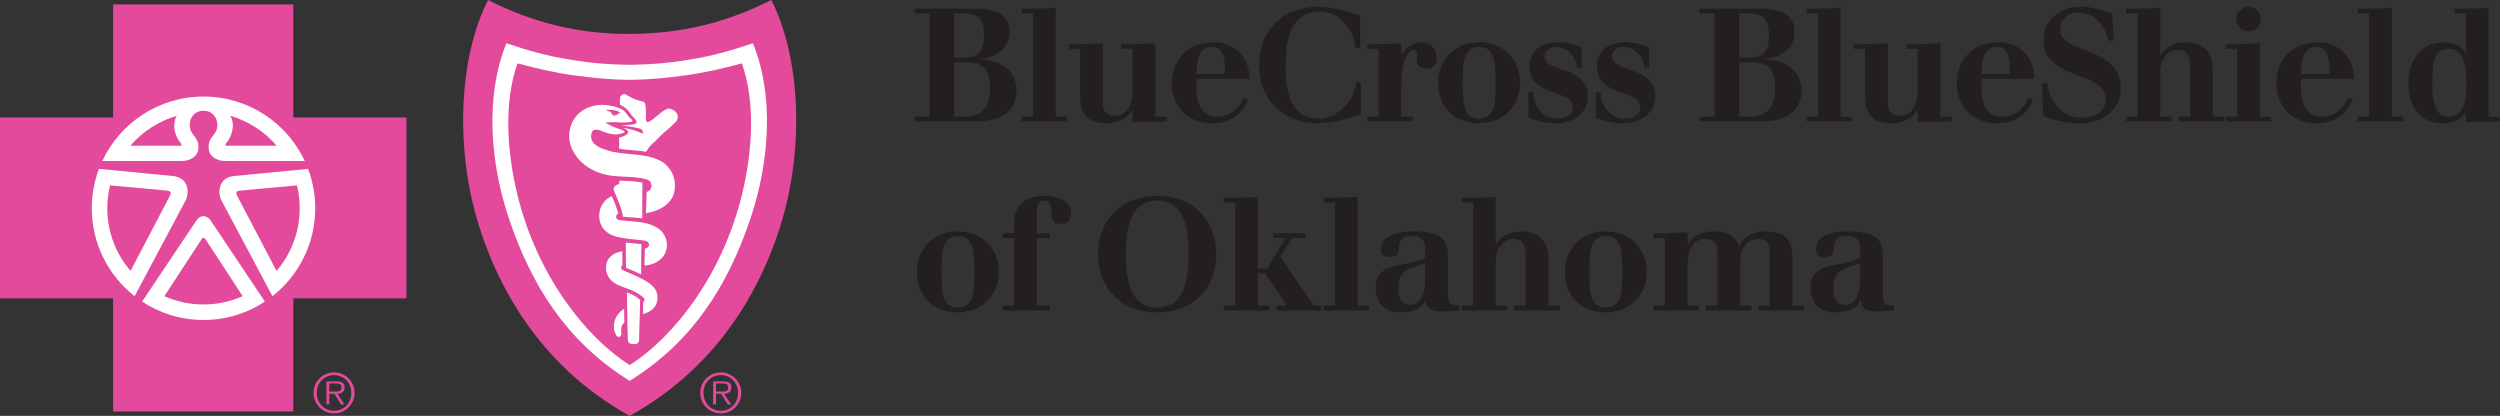<?xml version="1.0" encoding="utf-8"?>
<!-- Generator: Adobe Illustrator 27.9.0, SVG Export Plug-In . SVG Version: 6.00 Build 0)  -->
<svg version="1.1" id="Layer_1" xmlns="http://www.w3.org/2000/svg" xmlns:xlink="http://www.w3.org/1999/xlink" x="0px" y="0px"
	 width="276px" height="45.909px" viewBox="0 0 276 45.909" style="enable-background:new 0 0 276 45.909;" xml:space="preserve"
	>
<rect x="0" y="0" width="276" height="45.909" fill="#333333" stroke="none"/>
<style type="text/css">
	.st0{fill:#231F20;}
	.st1{fill:#E34A9C;}
	.st2{fill:#FFFFFF;}
</style>
<g>
	<g>
		<path class="st0" d="M100.964,12.879h1.671V1.479h-1.671V0.957h6.579c2.175,0,3.899,0.453,3.899,2.558
			c0,1.967-1.567,2.854-3.342,2.977v0.035c2.106,0.053,4.124,1.097,4.124,3.464c0,1.949-1.34,3.412-4.316,3.412
			h-6.944V12.879z M105.35,6.353h1.114c1.549,0,2.158-0.679,2.158-2.42c0-1.723-0.505-2.454-2.262-2.454h-1.01
			V6.353z M105.35,12.879h0.992c1.949,0,2.959-0.783,2.959-3.15c0-2.002-0.661-2.854-2.663-2.854h-1.288
			C105.35,6.875,105.35,12.879,105.35,12.879z"/>
		<path class="st0" d="M112.793,12.879h1.253V1.479h-1.253V0.957h1.079c0.888,0,1.793-0.035,2.68-0.104v12.027h1.254
			v0.522h-5.013C112.793,13.402,112.793,12.879,112.793,12.879z"/>
		<path class="st0" d="M127.549,12.879h1.254v0.522c-1.706,0.018-2.716,0.035-3.76,0.104v-1.323h-0.035
			c-0.592,0.957-1.688,1.427-2.767,1.427c-1.758,0-2.994-0.627-2.994-2.872V5.395h-1.253V4.873h1.079
			c0.888,0,1.793-0.035,2.68-0.104v6.492c0,1.34,0.644,1.514,1.358,1.514c1.114,0,1.932-0.922,1.932-2.785V5.395
			h-1.253V4.873h1.079c0.888,0,1.793-0.035,2.68-0.104C127.549,4.769,127.549,12.879,127.549,12.879z"/>
		<path class="st0" d="M132.085,8.702v0.749c0,1.549,0.279,3.429,2.263,3.429c1.462,0,2.384-0.836,2.958-2.088
			l0.47,0.209c-0.697,1.741-2.088,2.611-3.881,2.611c-2.698,0-4.526-1.741-4.526-4.473
			c0-2.576,1.863-4.473,4.526-4.473c2.262,0,4.038,1.462,4.038,4.038H132.085z M135.219,8.18V7.379
			c0-0.992-0.244-2.193-1.427-2.193c-1.619,0-1.654,1.88-1.706,2.994h3.133V8.18z"/>
		<path class="st0" d="M150.164,5.291h-0.522c-0.157-2.159-1.897-4.021-3.916-4.021c-3.412,0-3.794,3.498-3.794,5.9
			c0,2.193,0.209,5.918,3.672,5.918c2.054,0,3.899-1.897,4.125-4.004h0.522v3.516
			c-1.305,0.54-3.185,1.01-4.717,1.01c-3.986,0-6.527-2.68-6.527-6.44c0-3.742,2.542-6.423,6.527-6.423
			c1.532,0,2.994,0.383,4.63,1.01C150.164,1.758,150.164,5.291,150.164,5.291z"/>
		<path class="st0" d="M150.94,12.879h1.253V5.395h-1.253V4.873h1.079c0.888,0,1.793-0.035,2.68-0.104v1.41h0.035
			c0.348-0.888,1.218-1.514,2.193-1.514c1.097,0,1.671,0.766,1.671,1.758c0,0.714-0.348,1.166-1.131,1.166
			c-0.679,0-1.062-0.348-1.062-0.922c0-0.505,0.035-0.557,0.035-0.818c0-0.209-0.087-0.348-0.331-0.348
			c-1.01,0-1.41,2.35-1.41,3.707v3.672h1.254v0.522h-5.013C150.94,13.402,150.94,12.879,150.94,12.879z"/>
		<path class="st0" d="M163.294,13.61c-2.698,0-4.526-1.741-4.526-4.473c0-2.576,1.862-4.473,4.526-4.473
			c2.663,0,4.525,1.897,4.525,4.473C167.819,11.713,165.957,13.61,163.294,13.61z M163.294,5.186
			c-1.81,0-1.81,1.915-1.81,3.951c0,2.036,0,3.951,1.81,3.951c1.81,0,1.81-1.915,1.81-3.951
			C165.104,7.101,165.104,5.186,163.294,5.186z"/>
		<path class="st0" d="M168.736,10.182h0.522c0.07,1.567,1.096,2.907,2.611,2.907c0.887,0,1.758-0.348,1.758-1.253
			c0-2.002-4.769-1.114-4.769-4.49c0-1.793,1.375-2.68,3.063-2.68c1.306,0,2.019,0.296,2.698,0.557v2.245h-0.522
			c-0.121-1.219-1.062-2.281-2.297-2.281c-0.696,0-1.271,0.366-1.271,1.079c0,1.775,4.769,0.957,4.769,4.369
			c0,1.932-1.741,2.976-3.498,2.976c-1.323,0-2.42-0.383-3.063-0.609v-2.819H168.736z"/>
		<path class="st0" d="M176.181,10.182h0.522c0.07,1.567,1.096,2.907,2.611,2.907c0.887,0,1.758-0.348,1.758-1.253
			c0-2.002-4.769-1.114-4.769-4.49c0-1.793,1.375-2.68,3.063-2.68c1.306,0,2.019,0.296,2.698,0.557v2.245h-0.522
			c-0.121-1.219-1.062-2.281-2.297-2.281c-0.696,0-1.271,0.366-1.271,1.079c0,1.775,4.769,0.957,4.769,4.369
			c0,1.932-1.741,2.976-3.498,2.976c-1.323,0-2.42-0.383-3.063-0.609V10.182z"/>
		<path class="st0" d="M187.627,12.879h1.671V1.479h-1.671V0.957h6.579c2.176,0,3.899,0.453,3.899,2.558
			c0,1.967-1.566,2.854-3.342,2.977v0.035c2.107,0.053,4.125,1.097,4.125,3.464c0,1.949-1.34,3.412-4.316,3.412
			h-6.944V12.879L187.627,12.879z M192.013,6.353h1.114c1.549,0,2.158-0.679,2.158-2.42
			c0-1.723-0.505-2.454-2.262-2.454h-1.01V6.353L192.013,6.353z M192.013,12.879h0.992
			c1.949,0,2.959-0.783,2.959-3.15c0-2.002-0.661-2.854-2.663-2.854h-1.288V12.879L192.013,12.879z"/>
		<path class="st0" d="M199.456,12.879h1.253V1.479h-1.253V0.957h1.079c0.887,0,1.793-0.035,2.68-0.104v12.027h1.254
			v0.522h-5.013V12.879z"/>
		<path class="st0" d="M214.212,12.879h1.254v0.522c-1.706,0.018-2.715,0.035-3.76,0.104v-1.323h-0.035
			c-0.592,0.957-1.688,1.427-2.767,1.427c-1.758,0-2.994-0.627-2.994-2.872V5.395h-1.253V4.873h1.079
			c0.888,0,1.793-0.035,2.68-0.104v6.492c0,1.34,0.644,1.514,1.358,1.514c1.114,0,1.932-0.922,1.932-2.785V5.395
			h-1.253V4.873h1.079c0.887,0,1.793-0.035,2.68-0.104L214.212,12.879L214.212,12.879z"/>
		<path class="st0" d="M218.749,8.702v0.749c0,1.549,0.279,3.429,2.263,3.429c1.462,0,2.384-0.836,2.958-2.088
			l0.47,0.209c-0.696,1.741-2.089,2.611-3.881,2.611c-2.698,0-4.526-1.741-4.526-4.473
			c0-2.576,1.862-4.473,4.526-4.473c2.262,0,4.038,1.462,4.038,4.038H218.749z M221.882,8.18V7.379
			c0-0.992-0.244-2.193-1.427-2.193c-1.619,0-1.654,1.88-1.706,2.994h3.133V8.18z"/>
		<path class="st0" d="M225.428,9.207h0.609c0.087,1.775,1.514,3.777,3.759,3.777c1.375,0,2.68-0.557,2.68-2.054
			c0-3.08-6.858-2.071-6.858-6.44c0-2.646,2.176-3.742,4.073-3.742c1.027,0,1.932,0.174,3.516,0.766l0.139,2.977
			h-0.592c-0.331-1.705-1.584-3.115-3.359-3.115c-1.131,0-1.966,0.766-1.966,1.897c0,2.733,6.718,1.705,6.718,6.544
			c0,2.245-1.984,3.794-4.508,3.794c-1.375,0-2.767-0.261-4.055-0.818L225.428,9.207z"/>
		<path class="st0" d="M234.733,12.879h1.253V1.479h-1.253V0.957h1.079c0.888,0,1.793-0.035,2.68-0.104v5.204h0.035
			c0.592-0.923,1.549-1.392,2.767-1.392c1.758,0,2.994,0.94,2.994,2.872v5.343h1.254v0.522h-5.013v-0.522h1.253
			v-5.691c0-1.358-0.644-1.688-1.357-1.688c-0.975,0-1.932,0.94-1.932,2.402v4.978h1.254v0.522h-5.013v-0.522
			H234.733z"/>
		<path class="st0" d="M245.727,12.879h1.253V5.395h-1.253V4.873h1.079c0.888,0,1.793-0.035,2.68-0.104v8.111h1.253
			v0.522h-5.013V12.879z M248.234,0.748c0.748,0,1.357,0.609,1.357,1.358c0,0.748-0.609,1.357-1.357,1.357
			c-0.749,0-1.358-0.609-1.358-1.357C246.876,1.357,247.485,0.748,248.234,0.748z"/>
		<path class="st0" d="M254.026,8.702v0.749c0,1.549,0.279,3.429,2.263,3.429c1.462,0,2.384-0.836,2.958-2.088
			l0.47,0.209c-0.696,1.741-2.088,2.611-3.881,2.611c-2.698,0-4.526-1.741-4.526-4.473
			c0-2.576,1.863-4.473,4.526-4.473c2.262,0,4.038,1.462,4.038,4.038H254.026z M257.159,8.18V7.379
			c0-0.992-0.244-2.193-1.427-2.193c-1.619,0-1.654,1.88-1.706,2.994h3.133V8.18z"/>
		<path class="st0" d="M260.304,12.879h1.253V1.479h-1.253V0.957h1.079c0.887,0,1.793-0.035,2.68-0.104v12.027h1.254
			v0.522h-5.013V12.879z"/>
		<path class="st0" d="M272.241,12.392h-0.035c-0.627,1.027-1.619,1.218-2.559,1.218c-2.645,0-3.759-2.054-3.759-4.473
			c0-2.35,1.34-4.473,3.899-4.473c1.096,0,2.019,0.383,2.42,1.253h0.035V1.479h-1.254V0.957h1.079
			c0.888,0,1.793-0.035,2.68-0.104v12.027H276v0.522c-1.706,0.018-2.715,0.035-3.759,0.104V12.392z M270.344,5.395
			c-1.723,0-1.81,1.671-1.81,3.742c0,2.523,0.47,3.742,1.81,3.742c1.827,0,1.949-2.088,1.949-3.742
			C272.293,7.728,272.171,5.395,270.344,5.395z"/>
		<path class="st0" d="M105.751,34.486c-2.698,0-4.525-1.74-4.525-4.473c0-2.576,1.863-4.473,4.525-4.473
			c2.663,0,4.525,1.897,4.525,4.473C110.275,32.588,108.413,34.486,105.751,34.486z M105.751,26.062
			c-1.81,0-1.81,1.914-1.81,3.951c0,2.036,0,3.951,1.81,3.951c1.81,0,1.81-1.915,1.81-3.951
			C107.56,27.976,107.56,26.062,105.751,26.062z"/>
		<path class="st0" d="M110.704,33.754h1.254v-7.484h-1.254v-0.522h1.254v-1.062c0-1.862,0.974-3.063,3.481-3.063
			c0.801,0,2.82,0.296,2.82,1.88c0,0.853-0.401,1.219-1.079,1.219c-0.888,0-1.114-0.488-1.114-1.114
			c0-0.697,0-1.462-0.749-1.462c-0.766,0-0.853,0.644-0.853,1.305v2.298h1.445v0.522h-1.445v7.484h1.445v0.522
			h-5.204L110.704,33.754L110.704,33.754z"/>
		<path class="st0" d="M127.756,21.623c3.986,0,6.527,2.68,6.527,6.423c0,3.759-2.542,6.44-6.527,6.44
			s-6.527-2.68-6.527-6.44C121.229,24.304,123.77,21.623,127.756,21.623z M127.756,33.964
			c3.255,0,3.464-3.725,3.464-5.918c0-2.176-0.209-5.9-3.464-5.9c-3.255,0-3.464,3.725-3.464,5.9
			C124.292,30.238,124.501,33.964,127.756,33.964z"/>
		<path class="st0" d="M135.111,33.754h1.253V22.354h-1.253v-0.522h1.079c0.888,0,1.793-0.035,2.68-0.104v7.919
			h1.027l2.019-3.376h-1.358v-0.522h3.55v0.522h-1.462l-1.271,2.071l3.655,5.412h0.836v0.522h-4.926v-0.522h1.149
			l-2.42-3.585h-0.801v3.585h1.254v0.522h-5.013L135.111,33.754L135.111,33.754z"/>
		<path class="st0" d="M146.122,33.754h1.253V22.354h-1.253v-0.522h1.079c0.888,0,1.793-0.035,2.68-0.104v12.027
			h1.253v0.522h-5.013V33.754z"/>
		<path class="st0" d="M159.852,32.293c0,1.114,0.174,1.462,1.236,1.462v0.522c-0.644,0.052-1.306,0.104-1.949,0.104
			c-1.045,0-1.567-0.226-1.741-1.253h-0.035c-0.383,1.096-1.706,1.357-2.82,1.357
			c-1.758,0-2.663-1.079-2.663-2.767c0-2.089,1.601-2.262,3.725-2.68c0.401-0.087,1.288-0.331,1.741-0.522v-1.079
			c0-0.801-0.262-1.375-1.532-1.375c-2.367,0-0.435,2.315-2.384,2.315c-0.522,0-0.957-0.192-0.957-0.94
			c0-1.514,2.071-1.897,3.307-1.897c2.332,0,4.073,0.261,4.073,2.628L159.852,32.293L159.852,32.293z
			 M157.345,29.038l-1.497,0.539c-0.94,0.331-1.462,0.835-1.462,2.402c0,0.888,0.313,1.671,1.288,1.671
			c1.653,0,1.671-2.106,1.671-3.115V29.038z"/>
		<path class="st0" d="M161.377,33.754h1.253V22.354h-1.253v-0.522h1.079c0.887,0,1.793-0.035,2.68-0.104v5.204
			h0.035c0.592-0.923,1.549-1.392,2.767-1.392c1.758,0,2.993,0.94,2.993,2.872v5.343h1.254v0.522h-5.013v-0.522
			h1.253v-5.691c0-1.358-0.644-1.688-1.357-1.688c-0.975,0-1.932,0.94-1.932,2.402v4.978h1.254v0.522h-5.013
			L161.377,33.754L161.377,33.754z"/>
		<path class="st0" d="M177.28,34.486c-2.698,0-4.525-1.74-4.525-4.473c0-2.576,1.862-4.473,4.525-4.473
			c2.663,0,4.525,1.897,4.525,4.473C181.805,32.588,179.943,34.486,177.28,34.486z M177.28,26.062
			c-1.81,0-1.81,1.914-1.81,3.951c0,2.036,0,3.951,1.81,3.951c1.81,0,1.81-1.915,1.81-3.951
			C179.09,27.976,179.09,26.062,177.28,26.062z"/>
		<path class="st0" d="M182.548,33.754h1.253v-7.484h-1.253v-0.522h1.079c0.888,0,1.793-0.035,2.68-0.104v1.323
			h0.035c0.574-1.027,1.688-1.427,2.767-1.427c1.479,0,2.472,0.4,2.872,1.653h0.035
			c0.557-1.253,1.827-1.653,2.889-1.653c1.758,0,2.994,0.627,2.994,2.872v5.343h1.254v0.522h-5.013v-0.522h1.253
			v-5.796c0-1.409-0.644-1.583-1.357-1.583c-1.114,0-1.932,0.922-1.932,2.785v4.595h1.254v0.522h-5.013v-0.522
			h1.253v-5.796c0-1.409-0.644-1.583-1.357-1.583c-1.114,0-1.932,0.922-1.932,2.785v4.595h1.254v0.522h-5.013
			v-0.522H182.548z"/>
		<path class="st0" d="M207.863,32.293c0,1.114,0.174,1.462,1.236,1.462v0.522c-0.644,0.052-1.306,0.104-1.949,0.104
			c-1.045,0-1.567-0.226-1.741-1.253h-0.035c-0.383,1.096-1.705,1.357-2.819,1.357
			c-1.758,0-2.663-1.079-2.663-2.767c0-2.089,1.601-2.262,3.725-2.68c0.4-0.087,1.288-0.331,1.741-0.522v-1.079
			c0-0.801-0.261-1.375-1.532-1.375c-2.367,0-0.435,2.315-2.384,2.315c-0.522,0-0.957-0.192-0.957-0.94
			c0-1.514,2.071-1.897,3.307-1.897c2.332,0,4.073,0.261,4.073,2.628L207.863,32.293L207.863,32.293z
			 M205.356,29.038l-1.497,0.539c-0.94,0.331-1.462,0.835-1.462,2.402c0,0.888,0.313,1.671,1.288,1.671
			c1.653,0,1.671-2.106,1.671-3.115V29.038z"/>
	</g>
	<g>
		<g>
			<path class="st1" d="M34.611,43.371c0-1.244,1.018-2.261,2.273-2.261c1.252,0,2.261,1.018,2.261,2.261
				c0,1.258-1.01,2.273-2.261,2.273C35.628,45.644,34.611,44.628,34.611,43.371z M38.787,43.371
				c0-1.102-0.803-1.958-1.904-1.958c-1.107,0-1.914,0.856-1.914,1.958c0,1.113,0.807,1.978,1.914,1.978
				C37.984,45.349,38.787,44.483,38.787,43.371z M38.016,44.643h-0.369l-0.726-1.172h-0.568v1.172h-0.311v-2.534
				h1.106c0.67,0,0.897,0.251,0.897,0.667c0,0.499-0.346,0.685-0.795,0.695L38.016,44.643z M36.826,43.228
				c0.357,0,0.885,0.061,0.885-0.456c0-0.394-0.323-0.444-0.635-0.444H36.353v0.9H36.826z"/>
			<path class="st1" d="M77.303,43.371c0-1.244,1.018-2.261,2.275-2.261c1.249,0,2.261,1.018,2.261,2.261
				c0,1.258-1.012,2.273-2.261,2.273C78.32,45.644,77.303,44.628,77.303,43.371z M81.48,43.371
				c0-1.102-0.8-1.958-1.902-1.958c-1.107,0-1.915,0.856-1.915,1.958c0,1.113,0.809,1.978,1.915,1.978
				C80.68,45.349,81.48,44.483,81.48,43.371z M80.709,44.643H80.339l-0.727-1.172h-0.568v1.172h-0.312v-2.534h1.106
				c0.673,0,0.9,0.251,0.9,0.667c0,0.499-0.346,0.685-0.795,0.695L80.709,44.643z M79.516,43.228
				c0.36,0,0.887,0.061,0.887-0.456c0-0.394-0.324-0.444-0.633-0.444h-0.725v0.9H79.516z"/>
			<polygon class="st1" points="32.383,45.426 32.383,32.94 44.871,32.94 44.871,12.971 32.383,12.971 32.383,0.488 
				12.487,0.488 12.487,12.971 0,12.971 0,32.94 12.487,32.94 12.487,45.426 			"/>
			<path class="st1" d="M69.518,45.909c8.625-4.761,13.852-12.352,16.544-20.679C88.857,16.593,88.394,6.369,85.157,0
				c-4.925,2.48-9.88,3.724-15.639,3.743C63.758,3.759,58.803,2.48,53.878,0
				c-3.238,6.369-3.703,16.593-0.905,25.231C55.666,33.557,60.895,41.148,69.518,45.909L69.518,45.909z"/>
			<g>
				<path class="st2" d="M10.923,18.643l8.277,0.801c1.554,0.212,1.734,1.719,1.323,2.626L14.853,32.716l0.005-0.016
					c-2.876-2.26-4.724-5.767-4.724-9.71c0-1.528,0.282-2.995,0.79-4.35L10.923,18.643z"/>
				<path class="st2" d="M34.018,18.643l-8.279,0.801c-1.554,0.212-1.733,1.719-1.323,2.626l5.671,10.646l-0.009-0.016
					c2.875-2.26,4.723-5.767,4.723-9.71c0-1.528-0.279-2.995-0.789-4.35L34.018,18.643z"/>
				<path class="st2" d="M22.47,12.225c1.459,0,1.878,1.651,1.233,2.505c-0.581,0.754-0.694,0.979-0.662,1.688
					c0.024,0.598,0.573,1.329,1.829,1.357h8.778c-1.964-4.206-6.231-7.115-11.177-7.115
					c-4.947,0-9.214,2.909-11.18,7.115h8.777c1.255-0.029,1.807-0.76,1.833-1.357
					c0.029-0.709-0.083-0.934-0.666-1.688C20.592,13.876,21.006,12.225,22.47,12.225z"/>
				<path class="st2" d="M22.47,35.325c2.505,0,4.835-0.746,6.78-2.032l0.002,0.014l-6.014-8.991
					c-0.423-0.578-1.095-0.629-1.54,0l-6.012,8.991l0.002-0.014C17.634,34.579,19.963,35.325,22.47,35.325"/>
				<path class="st2" d="M69.507,42.05c7.1-4.397,10.881-10.693,13.304-17.807c2.151-6.314,2.677-13.703,0.31-19.471
					c-3.546,1.219-5.624,1.597-7.555,1.897c-1.8,0.28-3.409,0.451-6.043,0.488h-0.016
					c-2.633-0.037-4.242-0.208-6.038-0.488c-1.931-0.3-4.01-0.678-7.559-1.897
					c-2.361,5.769-1.836,13.157,0.312,19.471c2.423,7.114,6.205,13.41,13.301,17.807H69.507z"/>
			</g>
			<g>
				<path class="st1" d="M12.15,20.466l6.267,0.577c0.449,0.038,0.487,0.228,0.383,0.49l-4.388,8.377
					c-1.6-1.858-2.566-4.277-2.566-6.92C11.847,22.121,11.953,21.275,12.15,20.466z"/>
				<path class="st1" d="M19.516,12.785c-0.623,1.044-0.118,2.402,0.474,3.047c0.111,0.109,0.056,0.228-0.044,0.255
					L14.394,16.09C15.73,14.533,17.501,13.368,19.516,12.785z"/>
				<path class="st1" d="M32.787,20.466l-6.265,0.577c-0.452,0.038-0.488,0.228-0.384,0.49l4.389,8.377
					c1.599-1.858,2.563-4.277,2.563-6.92C33.09,22.121,32.986,21.275,32.787,20.466z"/>
				<path class="st1" d="M25.419,12.785c0.626,1.044,0.119,2.402-0.473,3.047c-0.109,0.109-0.056,0.228,0.045,0.255
					l5.55,0.004C29.211,14.533,27.439,13.368,25.419,12.785z"/>
				<path class="st1" d="M69.512,40.304c4.803-3.015,10.243-9.872,12.418-18.888
					c1.158-4.783,1.48-10.159-0.023-14.421c-2.154,0.572-4.159,1.046-6.234,1.325
					c-2.074,0.283-4.128,0.483-6.149,0.496h-0.014c-2.02-0.013-4.073-0.214-6.147-0.496
					c-2.079-0.279-4.086-0.753-6.232-1.325c-1.506,4.263-1.182,9.639-0.031,14.421
					c2.177,9.016,7.62,15.873,12.424,18.888H69.512z"/>
				<path class="st1" d="M22.296,26.348c0.096-0.125,0.235-0.136,0.349,0l4.147,6.351
					c-1.321,0.586-2.785,0.915-4.321,0.915c-1.541,0-3.001-0.33-4.325-0.915L22.296,26.348
					c0.115-0.136,0.25-0.125,0.349,0"/>
			</g>
			<g>
				<path class="st2" d="M64.616,12.019c-1.625,0.844-2.187,2.827-1.46,4.428c0.633,1.388,1.881,2.308,3.331,2.737
					c0.727,0.219,1.462,0.274,2.215,0.307c0.918,0.046,1.75,0.073,2.637,0.299
					c0.189,0.048,0.393,0.158,0.492,0.34c0.235,0.446,0.022,0.93-0.445,1.066
					c-0.009,0.774-0.078,2.329-0.078,2.329s3.767-0.357,3.13-3.745c-0.154-0.811-0.792-1.642-1.519-2.018
					c-1.89-0.968-3.963-0.548-5.9-1.175c-0.65-0.21-1.56-0.534-1.735-1.266
					c-0.071-0.294-0.007-0.88,0.296-0.973c0.487-0.157,1.028,0.252,1.738,0.415
					c0.447,0.103,0.888,0.101,1.242-0.005c0.155-0.045,0.386-0.108,0.403-0.197
					c-0.018-0.078-0.194-0.148-0.286-0.196c-0.215-0.113-0.441-0.164-0.678-0.254
					c-0.391-0.148-0.781-0.336-1.176-0.556c0.371-0.076,0.995-0.095,1.362-0.053
					c0.296,0.038,1.211,0.025,1.484-0.046c0.06-0.014,0.195-0.069,0.135-0.171
					c-0.107-0.179-0.285-0.242-0.404-0.409c-0.268-0.363-0.502-0.737-0.93-0.9
					C67.232,11.499,65.85,11.378,64.616,12.019z"/>
				<path class="st2" d="M70.9,24.107l0.021-3.954c0,0-0.508-0.106-1.219-0.15c-0.924-0.062-1.34-0.051-1.34-0.051
					l-0.005,0.335c0,0-0.446,0.188-0.514,0.307c-0.031,0.055-0.15,0.204-0.093,0.353
					c0.364,0.976,0.87,1.925,1.012,2.97C69.45,24.011,70.059,23.992,70.9,24.107z"/>
				<path class="st2" d="M66.173,23.507c-0.166,1.551,0.846,2.38,1.968,2.647c0.884,0.21,1.741,0.257,2.665,0.365
					c0.116,0.013,0.363,0.019,0.55,0.103c0.161,0.072,0.244,0.166,0.276,0.269
					c0.044,0.144,0.025,0.255-0.07,0.369c-0.098,0.125-0.363,0.196-0.363,0.196l-0.055,1.863
					c0,0,0.751-0.03,1.361-0.394c0.573-0.347,0.93-0.79,1.06-1.342c0.149-0.643,0.046-1.271-0.406-1.896
					c-0.303-0.415-0.829-0.712-1.359-0.897c-1.101-0.385-2.291-0.327-3.433-0.49
					c-0.173-0.022-0.331-0.159-0.348-0.315c-0.029-0.291,0.241-0.422,0.241-0.422s-0.135-0.447-0.282-0.876
					c-0.126-0.329-0.312-0.783-0.441-1.025C66.759,21.99,66.26,22.707,66.173,23.507z"/>
				<path class="st2" d="M70.805,26.953l-0.03,3.346l-0.837-0.385L69.11,29.569l-0.02-2.792
					C69.834,26.866,70.174,26.875,70.805,26.953z"/>
				<path class="st2" d="M67.056,28.8c-0.454,1.082,0.119,2.142,1.029,2.592c0.477,0.231,1.104,0.444,1.617,0.639
					c0.502,0.194,1.391,0.746,1.456,1.011c0.045,0.162-0.147,0.32-0.147,0.32l-0.021,1.309
					c0,0,0.545-0.117,0.951-0.45c0.375-0.313,0.652-0.717,0.649-1.369c-0.004-0.716-0.335-1.275-1.354-1.867
					c-0.789-0.465-1.744-0.834-2.489-1.165c-0.112-0.047-0.206-0.258-0.163-0.388
					c0.045-0.14,0.131-0.188,0.131-0.188l-0.018-1.508c0,0-0.573,0.112-0.843,0.271
					C67.604,28.151,67.229,28.396,67.056,28.8z"/>
				<path class="st2" d="M70.666,33.247c0.01-0.111-0.029-0.124-0.075-0.198c-0.225-0.232-0.55-0.395-0.625-0.44
					c-0.235-0.138-0.749-0.33-0.749-0.33s0.035,3.422,0.098,5.189c0.014,0.405,0.239,0.507,0.624,0.528
					c0.471,0.03,0.609-0.268,0.616-0.44C70.573,36.991,70.643,34.535,70.666,33.247z"/>
				<path class="st2" d="M71.028,11.223c0.171,0.127,0.171,0.135,0.221,0.387c0.118,0.547-0.004,1.401,0.106,1.779
					c0.054,0.119,0.176,0.117,0.269,0.066c0.758-0.411,1.275-1.114,2.037-1.439c0.364-0.153,1.36,0.347,1.13,1.098
					c-0.11,0.351-0.267,0.406-0.488,0.635c-0.443,0.465-1.077,0.903-1.63,1.501
					c-0.374,0.41-0.823,0.707-1.114,1.168c-0.09,0.146-0.24,0.346-0.24,0.346
					c-1.065-0.217-2.135-0.179-2.966-0.346l-0.003-1.235c0,0,0.848-0.143,1.007-0.559
					c0.01-0.035-0.012-0.18-0.135-0.267c-0.141-0.109-0.394-0.221-0.471-0.248
					c0.851,0.133,1.379,0.277,2.197,0.634c0.055-0.092,0.022-0.296-0.039-0.364
					c-0.112-0.126-0.174-0.168-0.459-0.237c-0.502-0.13-1.864-0.295-1.864-0.295s0.629-0.004,1.155-0.091
					c0.259-0.043,0.47-0.092,0.527-0.179c0.059-0.131-0.05-0.331-0.233-0.519
					c-0.118-0.13-0.254-0.262-0.354-0.396c-0.124-0.172-0.328-0.482-0.548-0.678
					c-0.194-0.171-0.672-0.419-0.672-0.419s-0.089-0.663,0.047-0.929c0.101-0.2,0.355-0.312,0.492-0.244
					C69.611,10.737,70.213,11.083,71.028,11.223z"/>
				<g>
					<path class="st2" d="M68.391,34.508c-0.206,0.215-0.552,0.65-0.609,1.351c-0.056,0.625,0.087,0.798,0.246,1.137
						c0.128,0.276,0.429,0.258,0.535,0.003c0.088-0.21-0.038-0.404,0.039-0.866
						c0.061-0.332,0.326-0.517,0.326-0.517l-0.025-1.52C68.901,34.095,68.664,34.22,68.391,34.508z"/>
				</g>
			</g>
			<g>
				<path class="st1" d="M68.345,12.497c-0.156,0.112-0.265,0.228-0.443,0.255c-0.348,0.055-0.298-0.248-0.538-0.415
					c-0.15-0.106-0.287,0.027-0.417-0.216c0.504,0.014,1.17-0.03,1.548,0.355
					C68.449,12.45,68.365,12.483,68.345,12.497z"/>
			</g>
		</g>
	</g>
</g>
</svg>
